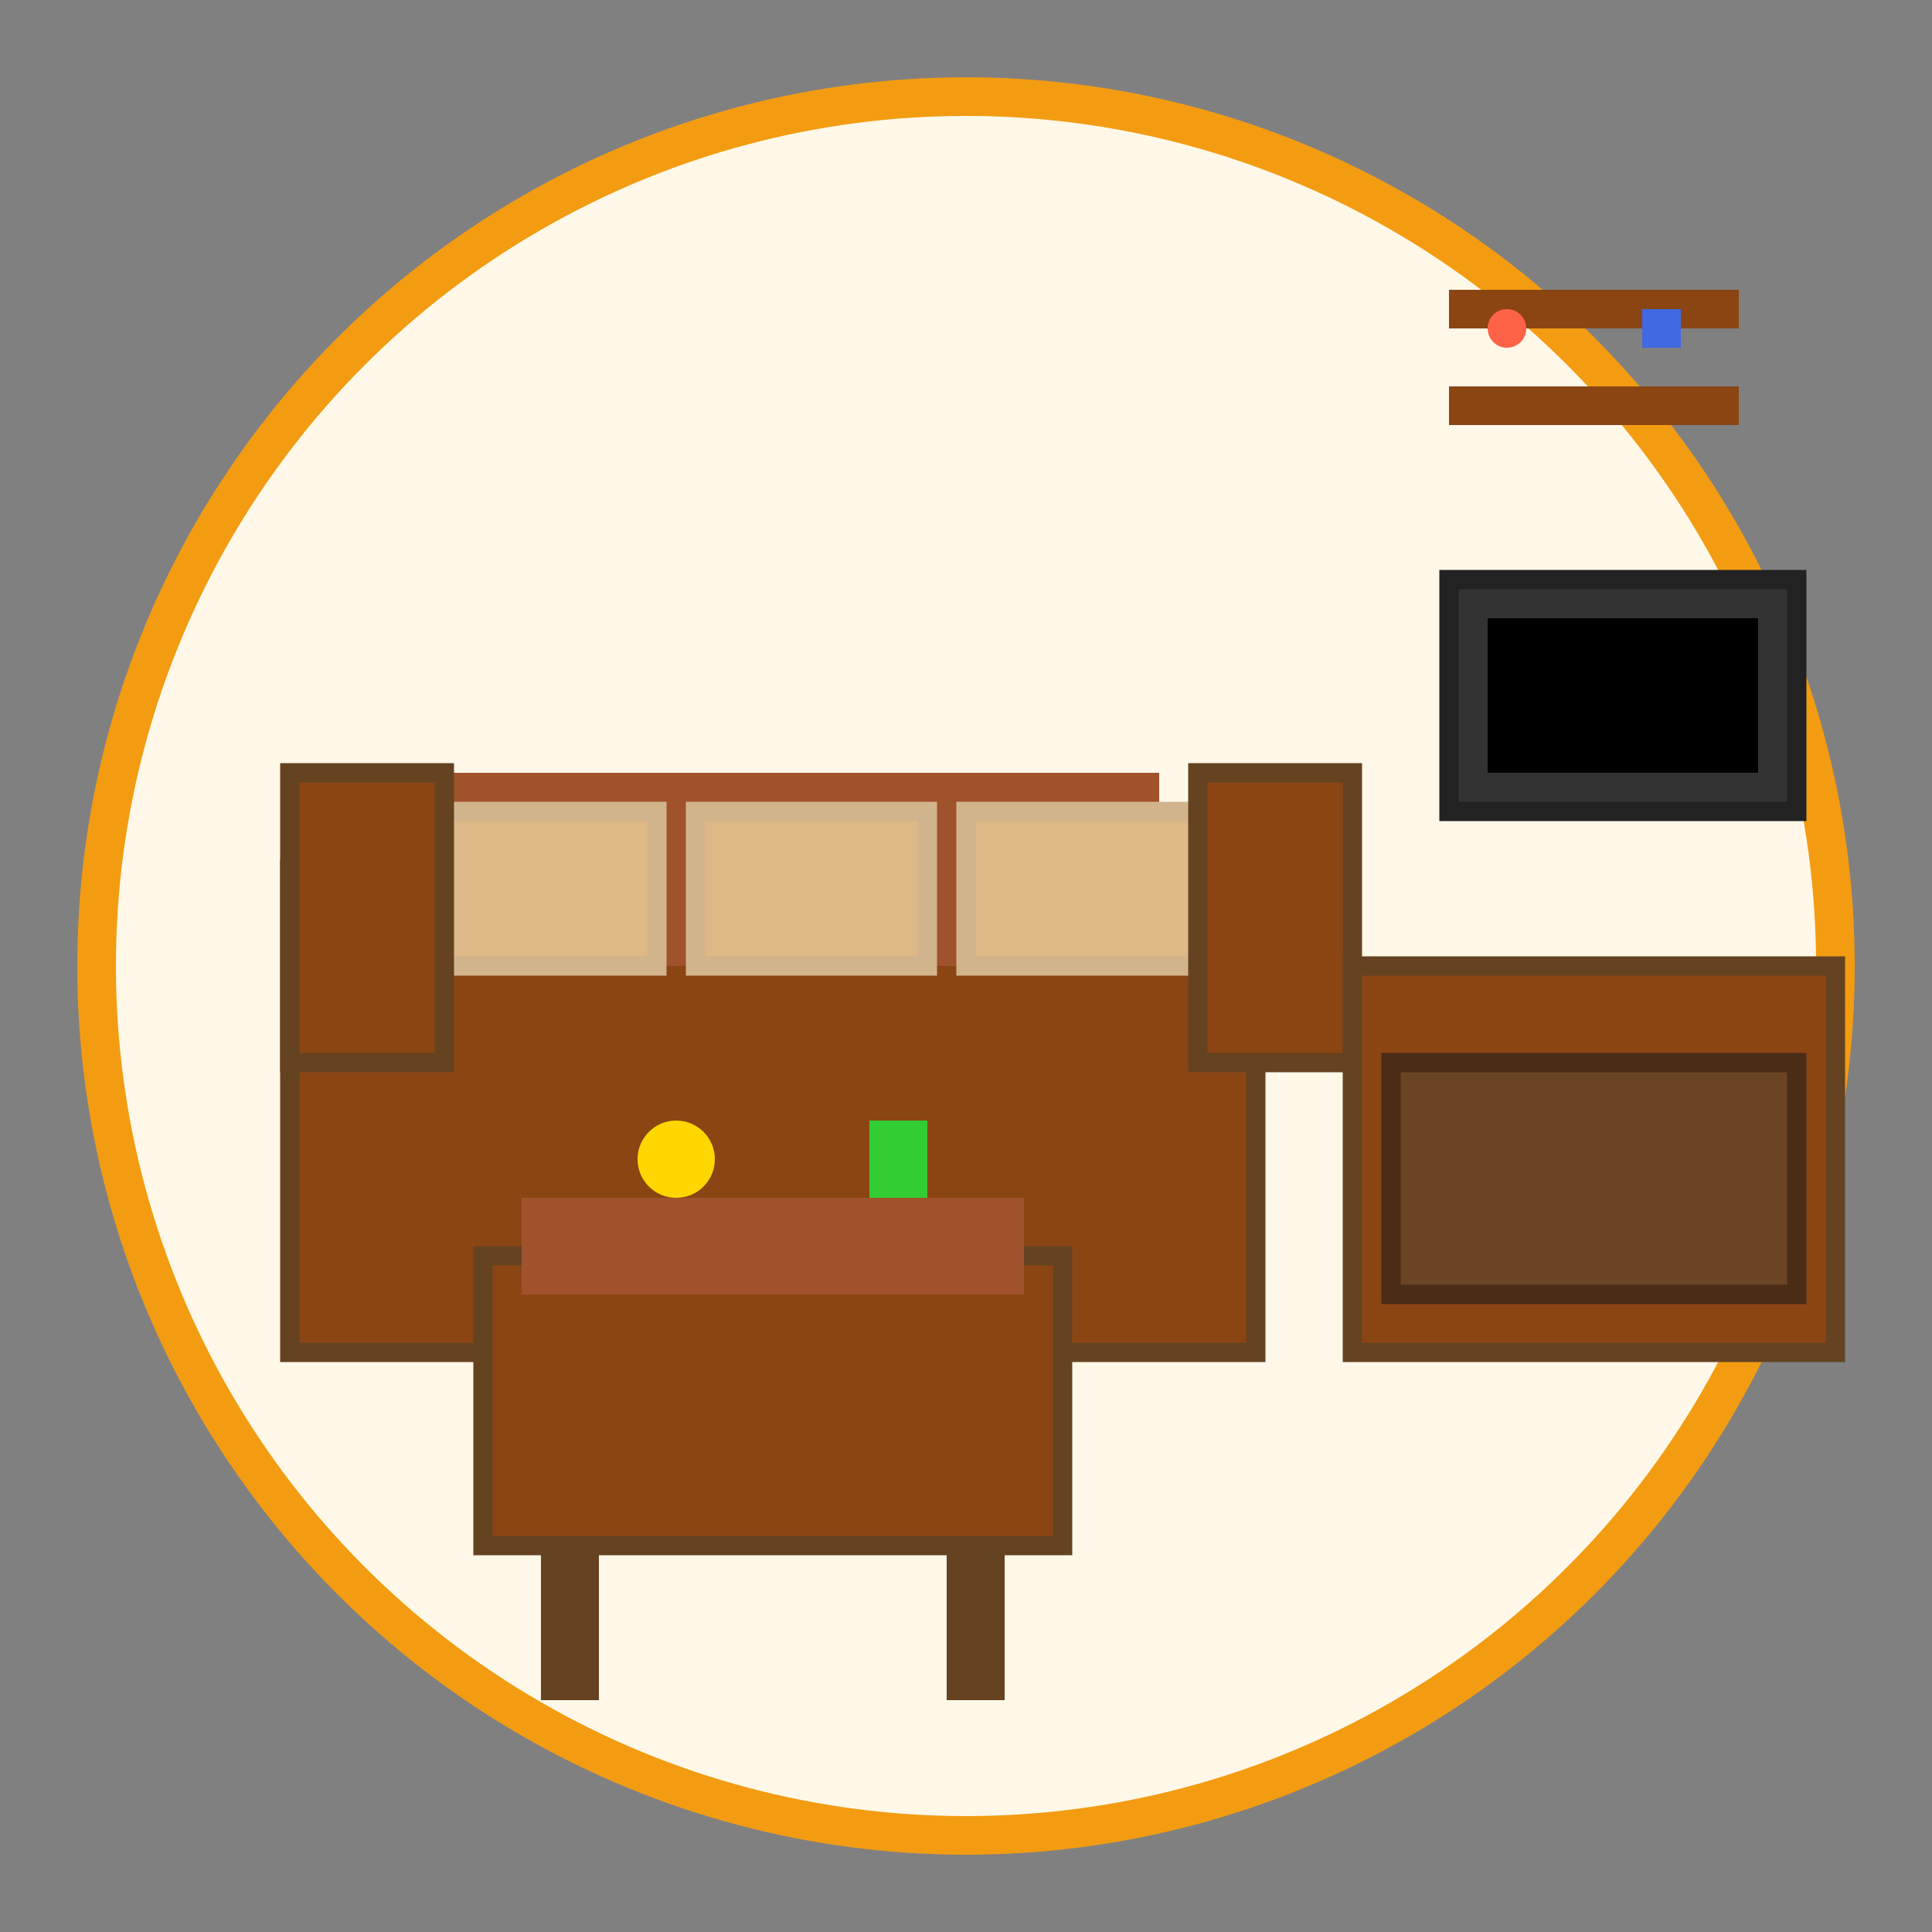 <svg width="100" height="100" viewBox="0 0 100 100" fill="none" xmlns="http://www.w3.org/2000/svg">
  <rect x="0" y="0" width="100" height="100" fill="#808080" stroke="none"/>
  <!-- Background Circle -->
  <circle cx="50" cy="50" r="45" fill="#fff8e8" stroke="#f39c12" stroke-width="2"/>
  
  <!-- Sofa -->
  <rect x="15" y="45" width="50" height="25" fill="#8B4513" stroke="#654321" stroke-width="1"/>
  <rect x="20" y="40" width="40" height="10" fill="#A0522D"/>
  
  <!-- Sofa Cushions -->
  <rect x="22" y="42" width="12" height="8" fill="#DEB887" stroke="#D2B48C" stroke-width="1"/>
  <rect x="36" y="42" width="12" height="8" fill="#DEB887" stroke="#D2B48C" stroke-width="1"/>
  <rect x="50" y="42" width="12" height="8" fill="#DEB887" stroke="#D2B48C" stroke-width="1"/>
  
  <!-- Sofa Arms -->
  <rect x="15" y="40" width="8" height="15" fill="#8B4513" stroke="#654321" stroke-width="1"/>
  <rect x="62" y="40" width="8" height="15" fill="#8B4513" stroke="#654321" stroke-width="1"/>
  
  <!-- Coffee Table -->
  <rect x="25" y="65" width="30" height="15" fill="#8B4513" stroke="#654321" stroke-width="1"/>
  <rect x="27" y="62" width="26" height="5" fill="#A0522D"/>
  
  <!-- Table Legs -->
  <rect x="28" y="80" width="3" height="8" fill="#654321"/>
  <rect x="49" y="80" width="3" height="8" fill="#654321"/>
  
  <!-- TV Stand -->
  <rect x="70" y="50" width="25" height="20" fill="#8B4513" stroke="#654321" stroke-width="1"/>
  <rect x="72" y="55" width="21" height="12" fill="#6B4423" stroke="#4A2C17" stroke-width="1"/>
  
  <!-- TV -->
  <rect x="75" y="30" width="18" height="12" fill="#333" stroke="#222" stroke-width="1"/>
  <rect x="77" y="32" width="14" height="8" fill="#000"/>
  
  <!-- Shelves -->
  <rect x="75" y="20" width="15" height="2" fill="#8B4513"/>
  <rect x="75" y="15" width="15" height="2" fill="#8B4513"/>
  
  <!-- Decorative Items -->
  <circle cx="35" cy="60" r="2" fill="#FFD700"/>
  <rect x="45" y="58" width="3" height="4" fill="#32CD32"/>
  <circle cx="78" cy="17" r="1" fill="#FF6347"/>
  <rect x="85" y="16" width="2" height="2" fill="#4169E1"/>
</svg>
